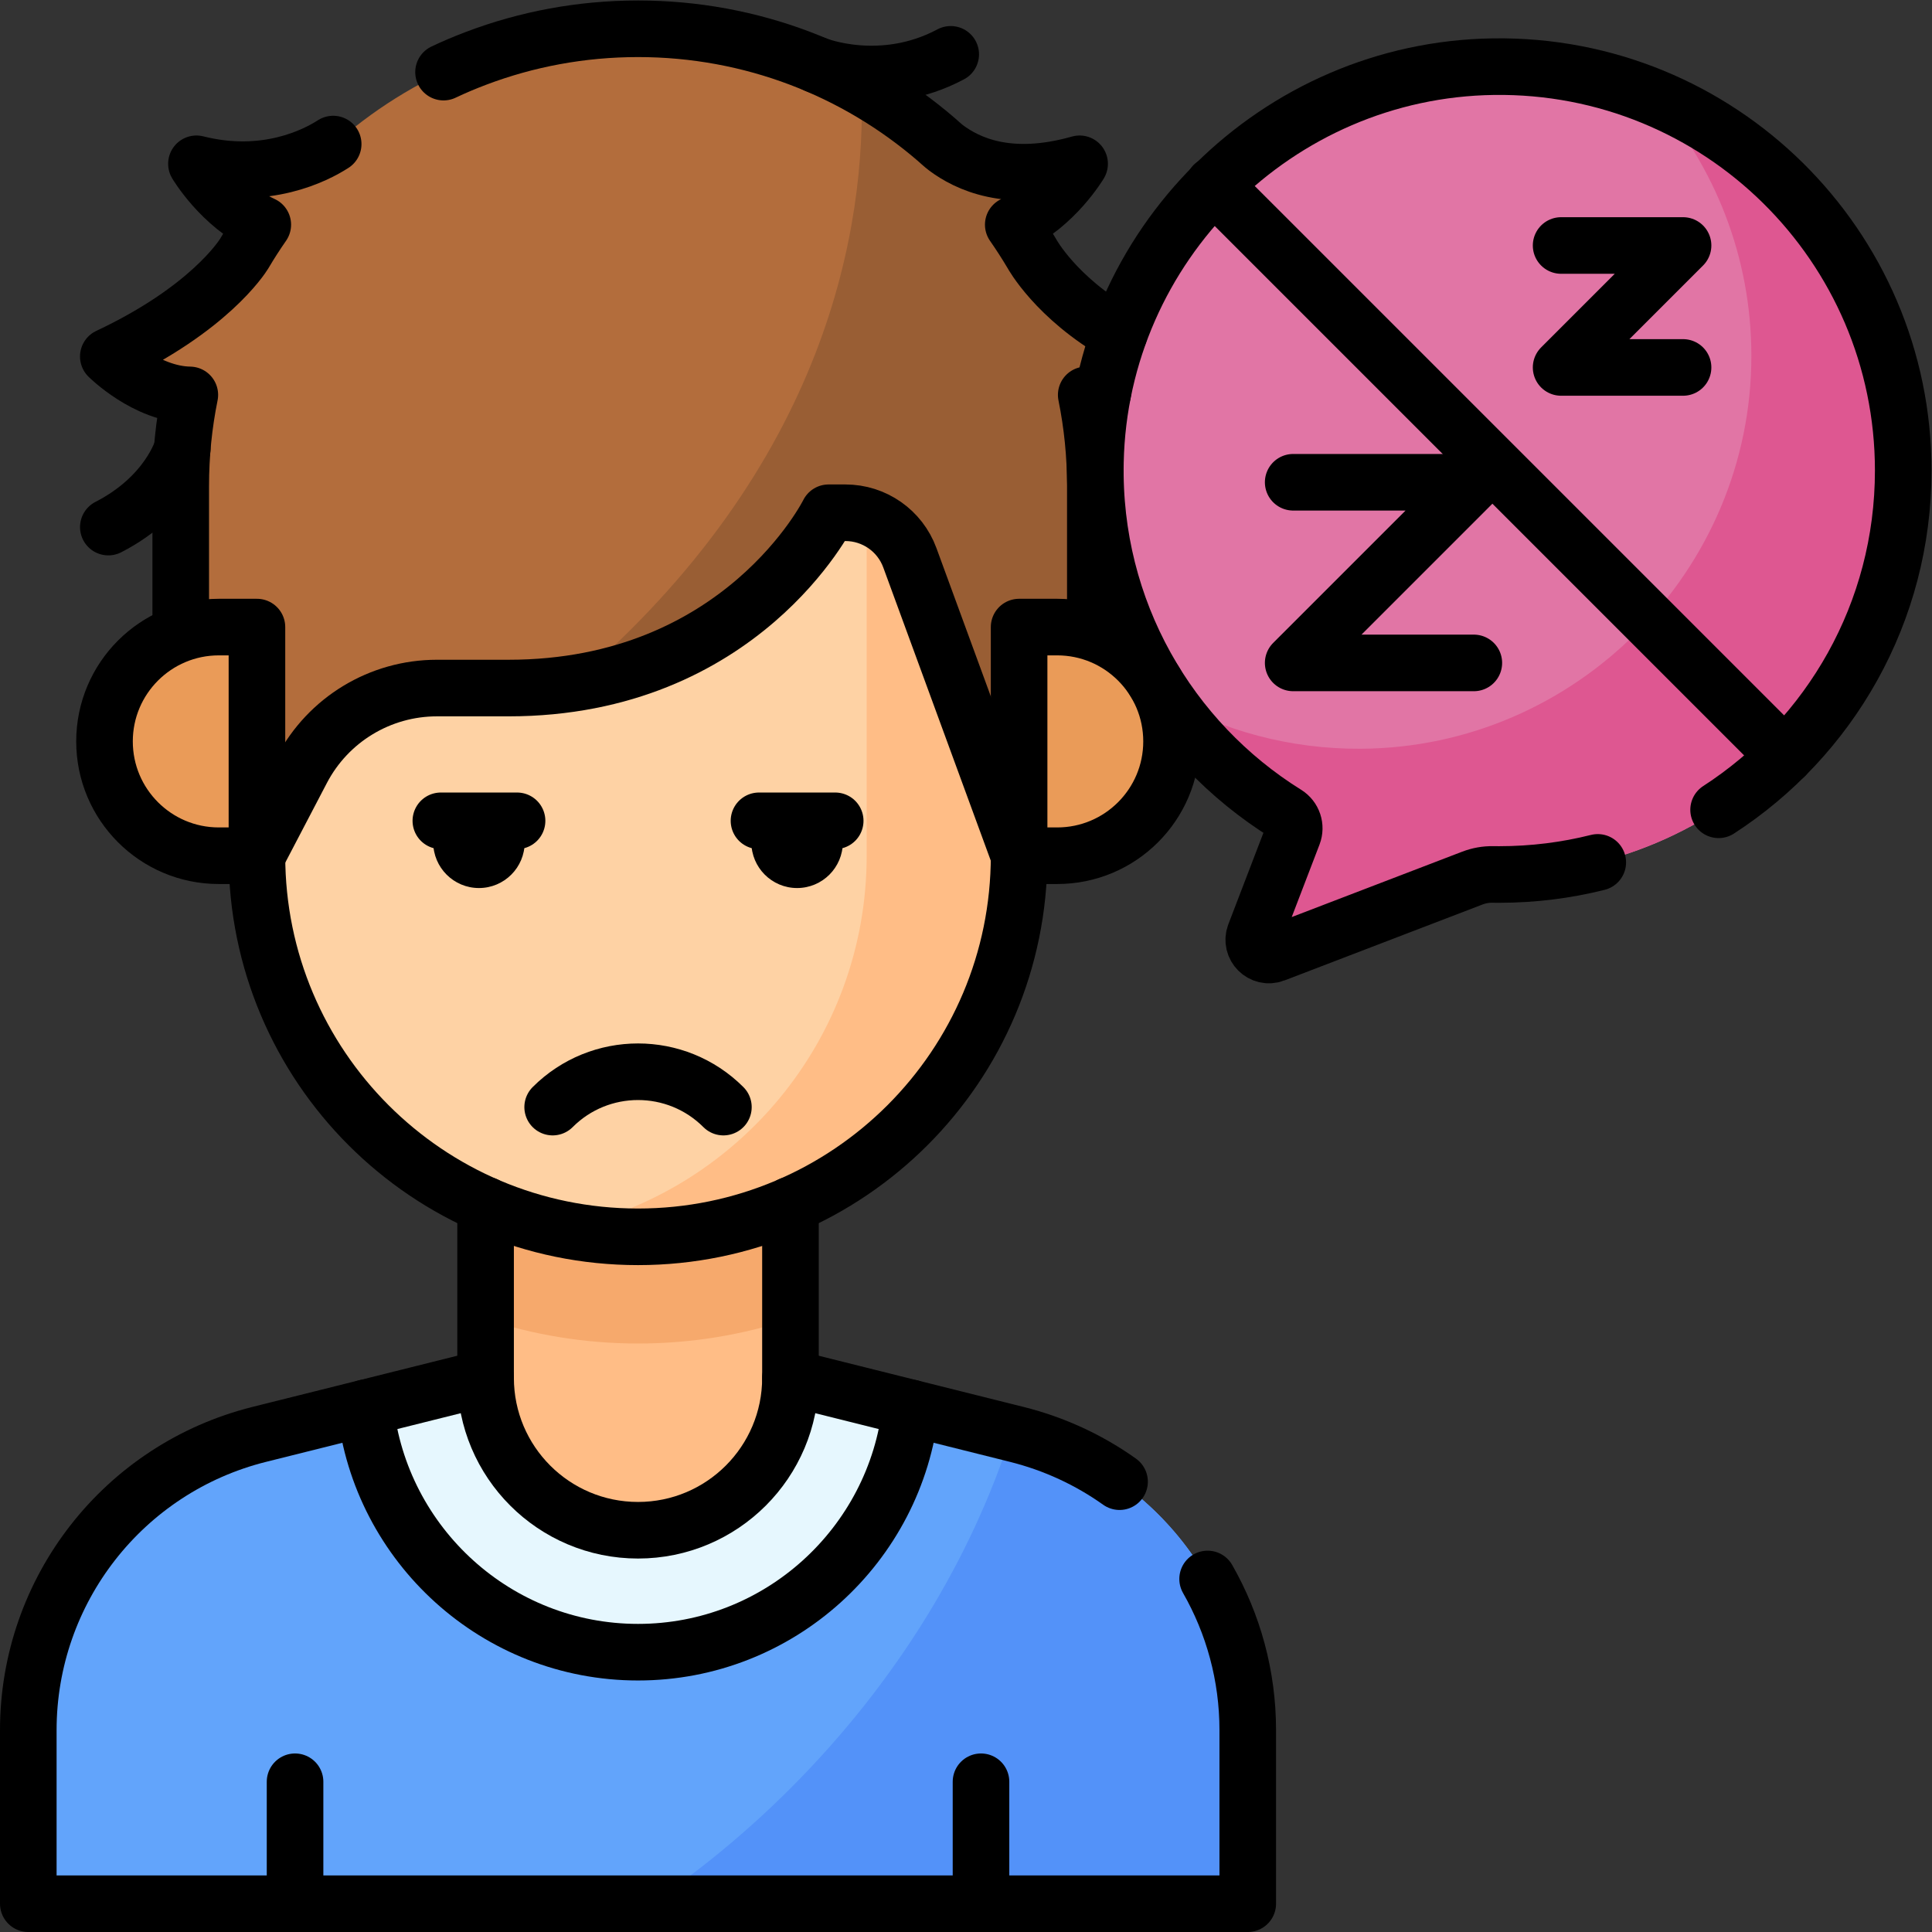 <svg xmlns="http://www.w3.org/2000/svg" xmlns:svg="http://www.w3.org/2000/svg" id="svg921" xml:space="preserve" width="682.667" height="682.667" viewBox="0 0 682.667 682.667"><rect x="0" y="0" width="682.667" height="682.667" fill="#333333" stroke="none"/><defs id="defs925"><clipPath clipPathUnits="userSpaceOnUse" id="clipPath935"><path d="M 0,512 H 512 V 0 H 0 Z" id="path933"></path></clipPath></defs><g id="g927" transform="matrix(1.333,0,0,-1.333,0,682.667)"><g id="g929"><g id="g931" clip-path="url(#clipPath935)"><g id="g937" transform="translate(330.752,7.5)"><path d="m 0,0 v 46.001 c 0,37.082 -25.237,69.406 -61.213,78.4 l -60.007,15.001 h -80.812 l -60.007,-15.001 c -35.976,-8.994 -61.213,-41.318 -61.213,-78.4 V 0 Z" style="fill:#62a4fb;fill-opacity:1;fill-rule:nonzero;stroke:none" id="path939"></path></g><g id="g941" transform="translate(241.412,138.933)"><path d="m 0,0 -31.88,7.97 h -80.812 L -144.572,0 c 3.983,-36.367 34.876,-64.762 72.286,-64.762 37.41,0 68.303,28.395 72.286,64.762" style="fill:#e6f7fe;fill-opacity:1;fill-rule:nonzero;stroke:none" id="path943"></path></g><g id="g945" transform="translate(269.539,131.901)"><path d="m 0,0 -1.409,0.352 c -10.53,-32.969 -30.27,-65.842 -58.613,-94.186 -11.658,-11.658 -24.082,-21.86 -36.964,-30.567 H 61.213 V -78.4 C 61.213,-41.318 35.976,-8.994 0,0" style="fill:#5392f9;fill-opacity:1;fill-rule:nonzero;stroke:none" id="path947"></path></g><g id="g949" transform="translate(169.126,106.496)"><path d="M 0,0 V 0 C -22.315,0 -40.406,18.09 -40.406,40.406 V 86.874 H 40.406 V 40.406 C 40.406,18.09 22.316,0 0,0" style="fill:#ffbd86;fill-opacity:1;fill-rule:nonzero;stroke:none" id="path951"></path></g><g id="g953" transform="translate(128.72,162.467)"><path d="m 0,0 c 12.719,-4.194 26.301,-6.473 40.406,-6.473 14.106,0 27.688,2.279 40.407,6.473 V 30.903 H 0 Z" style="fill:#f6a96c;fill-opacity:1;fill-rule:nonzero;stroke:none" id="path955"></path></g><g id="g957" transform="translate(68.109,384.291)"><path d="m 0,0 v -98.996 c 0,-55.79 45.227,-101.016 101.017,-101.016 55.79,0 101.016,45.226 101.016,101.016 l 0,98.996 z" style="fill:#fed2a4;fill-opacity:1;fill-rule:nonzero;stroke:none" id="path959"></path></g><g id="g961" transform="translate(229.735,384.291)"><path d="m 0,0 v -98.996 c 0,-48.87 -34.704,-89.634 -80.813,-98.993 6.529,-1.325 13.285,-2.023 20.204,-2.023 55.79,0 101.016,45.226 101.016,101.016 l 0,98.996 z" style="fill:#ffbd86;fill-opacity:1;fill-rule:nonzero;stroke:none" id="path963"></path></g><g id="g965" transform="translate(309.538,417.626)"><path d="m 0,0 c -26.522,9.752 -36,27.255 -36,27.255 -1.554,2.629 -3.204,5.195 -4.947,7.691 11.062,5.103 17.593,16.142 17.593,16.142 -19.055,-5.404 -29.951,0.19 -35.378,4.195 -0.694,0.511 -2.609,2.249 -2.609,2.249 -21.226,18.285 -48.857,29.342 -79.071,29.342 -30.215,0 -57.846,-11.057 -79.072,-29.342 0,0 -15.044,-12.234 -37.988,-6.444 0,0 6.533,-11.04 17.594,-16.142 -1.743,-2.497 -3.393,-5.063 -4.948,-7.693 -0.641,-1.048 -9.444,-14.78 -35.998,-27.253 0,0 10.009,-10.005 21.605,-10.176 -1.58,-7.811 -2.412,-15.892 -2.412,-24.169 v -47.478 h 20.202 v -50.508 l 11.898,22.759 c 6.969,13.331 20.766,21.688 35.809,21.688 h 18.964 c 61.837,0 84.854,46.467 84.854,46.467 h 4.473 c 7.628,0 14.446,-4.761 17.072,-11.923 l 28.963,-78.991 v 50.508 h 20.204 v 47.477 c 0,8.277 -0.833,16.359 -2.413,24.17 C -10.009,-10.005 0,0 0,0" style="fill:#b36d3c;fill-opacity:1;fill-rule:nonzero;stroke:none" id="path967"></path></g><g id="g969" transform="translate(273.538,444.881)"><path d="m 0,0 c -1.554,2.629 -3.204,5.195 -4.947,7.691 11.062,5.103 17.593,16.142 17.593,16.142 -19.055,-5.404 -29.951,0.19 -35.378,4.195 -0.694,0.512 -2.609,2.249 -2.609,2.249 -6.11,5.264 -12.753,9.923 -19.833,13.898 1.212,-36.552 -8.627,-99.988 -76.611,-158.073 49.124,7.374 67.881,45.227 67.881,45.227 h 4.473 c 7.628,0 14.446,-4.762 17.072,-11.924 l 28.963,-78.991 v 50.508 h 20.204 v 47.477 c 0,8.277 -0.833,16.359 -2.413,24.17 C 25.991,-37.26 36,-27.255 36,-27.255 9.478,-17.502 0,0 0,0" style="fill:#995e34;fill-opacity:1;fill-rule:nonzero;stroke:none" id="path971"></path></g><g id="g973" transform="translate(280.244,285.295)"><path d="M 0,0 H -10.102 V 60.609 H 0 c 16.736,0 30.305,-13.567 30.305,-30.304 C 30.305,13.568 16.736,0 0,0" style="fill:#ea9b58;fill-opacity:1;fill-rule:nonzero;stroke:none" id="path975"></path></g><g id="g977" transform="translate(58.008,285.295)"><path d="M 0,0 H 10.102 V 60.609 H 0 c -16.736,0 -30.305,-13.567 -30.305,-30.304 C -30.305,13.568 -16.736,0 0,0" style="fill:#ea9b58;fill-opacity:1;fill-rule:nonzero;stroke:none" id="path979"></path></g><g id="g981" transform="translate(395.899,494.463)"><path d="m 0,0 c -57.368,-0.797 -104.317,-47.389 -105.529,-104.75 -0.832,-39.366 19.586,-74.028 50.572,-93.303 1.842,-1.146 2.604,-3.442 1.828,-5.468 l -10.155,-26.474 c -1.253,-3.266 1.948,-6.475 5.214,-5.222 14.246,5.464 42.44,16.279 52.443,20.115 1.745,0.67 3.596,1.008 5.465,0.974 0.56,-0.01 1.122,-0.016 1.685,-0.016 59.138,0 107.078,47.94 107.078,107.078 C 108.601,-47.422 59.835,0.832 0,0" style="fill:#e175a5;fill-opacity:1;fill-rule:nonzero;stroke:none" id="path983"></path></g><g id="g985" transform="translate(438.523,486.295)"><path d="m 0,0 c 15.999,-18.291 25.704,-42.226 25.727,-68.43 0.047,-57.018 -46.519,-103.897 -103.537,-104.213 -18.83,-0.104 -36.505,4.796 -51.784,13.44 8.409,-12.316 19.322,-22.786 32.005,-30.678 1.846,-1.148 2.614,-3.443 1.836,-5.472 l -10.155,-26.475 c -1.253,-3.265 1.948,-6.474 5.214,-5.221 14.246,5.464 42.44,16.278 52.443,20.115 1.745,0.669 3.596,1.007 5.465,0.974 0.56,-0.011 1.122,-0.016 1.685,-0.016 59.138,0 107.078,47.94 107.078,107.077 C 65.977,-54.325 38.738,-16.117 0,0" style="fill:#de5791;fill-opacity:1;fill-rule:nonzero;stroke:none" id="path987"></path></g><g id="g989" transform="translate(199.171,288.852)"><path d="m 0,0 c 0,-6.695 5.427,-12.122 12.121,-12.122 6.695,0 12.122,5.427 12.122,12.122 z" style="fill:#000000;fill-opacity:1;fill-rule:nonzero;stroke:none" id="path991"></path></g><g id="g993" transform="translate(139.082,288.852)"><path d="m 0,0 c 0,-6.695 -5.428,-12.122 -12.122,-12.122 -6.695,0 -12.122,5.427 -12.122,12.122 z" style="fill:#000000;fill-opacity:1;fill-rule:nonzero;stroke:none" id="path995"></path></g><g id="g997" transform="translate(96.84,138.933)"><path d="m 0,0 c 3.983,-36.367 34.876,-64.762 72.286,-64.762 37.41,0 68.303,28.395 72.286,64.762" style="fill:none;stroke:#000000;stroke-width:15;stroke-linecap:round;stroke-linejoin:round;stroke-miterlimit:10;stroke-dasharray:none;stroke-opacity:1" id="path999"></path></g><g id="g1001" transform="translate(209.53,146.9)"><path d="m 0,0 60.01,-15 c 10.01,-2.51 19.19,-6.81 27.229,-12.53" style="fill:none;stroke:#000000;stroke-width:15;stroke-linecap:round;stroke-linejoin:round;stroke-miterlimit:10;stroke-dasharray:none;stroke-opacity:1" id="path1003"></path></g><g id="g1005" transform="translate(320.11,93.58)"><path d="m 0,0 c 6.81,-11.91 10.64,-25.63 10.64,-40.08 v -46 h -323.25 v 46 c 0,37.08 25.24,69.41 61.21,78.4 l 60.009,15" style="fill:none;stroke:#000000;stroke-width:15;stroke-linecap:round;stroke-linejoin:round;stroke-miterlimit:10;stroke-dasharray:none;stroke-opacity:1" id="path1007"></path></g><g id="g1009" transform="translate(209.532,192.693)"><path d="m 0,0 v -45.791 c 0,-22.314 -18.092,-40.406 -40.406,-40.406 -22.315,0 -40.407,18.092 -40.407,40.406 V 0" style="fill:none;stroke:#000000;stroke-width:15;stroke-linecap:round;stroke-linejoin:round;stroke-miterlimit:10;stroke-dasharray:none;stroke-opacity:1" id="path1011"></path></g><g id="g1013" transform="translate(68.109,285.295)"><path d="m 0,0 c 0,-55.79 45.227,-101.017 101.017,-101.017 55.79,0 101.016,45.227 101.016,101.017" style="fill:none;stroke:#000000;stroke-width:15;stroke-linecap:round;stroke-linejoin:round;stroke-miterlimit:10;stroke-dasharray:none;stroke-opacity:1" id="path1015"></path></g><g id="g1017" transform="translate(68.109,285.295)"><path d="m 0,0 11.897,22.759 c 6.969,13.331 20.767,21.688 35.81,21.688 h 18.964 c 61.837,0 84.853,46.468 84.853,46.468 h 4.474 c 7.628,0 14.445,-4.762 17.071,-11.924 L 202.033,0" style="fill:none;stroke:#000000;stroke-width:15;stroke-linecap:round;stroke-linejoin:round;stroke-miterlimit:10;stroke-dasharray:none;stroke-opacity:1" id="path1019"></path></g><g id="g1021" transform="translate(280.244,285.295)"><path d="M 0,0 H -10.102 V 60.609 H 0 c 16.736,0 30.305,-13.567 30.305,-30.304 C 30.305,13.568 16.736,0 0,0 Z" style="fill:none;stroke:#000000;stroke-width:15;stroke-linecap:round;stroke-linejoin:round;stroke-miterlimit:10;stroke-dasharray:none;stroke-opacity:1" id="path1023"></path></g><g id="g1025" transform="translate(58.008,285.295)"><path d="M 0,0 H 10.102 V 60.609 H 0 c -16.736,0 -30.305,-13.567 -30.305,-30.304 C -30.305,13.568 -16.736,0 0,0 Z" style="fill:none;stroke:#000000;stroke-width:15;stroke-linecap:round;stroke-linejoin:round;stroke-miterlimit:10;stroke-dasharray:none;stroke-opacity:1" id="path1027"></path></g><g id="g1029" transform="translate(260.041,7.5)"><path d="M 0,0 V 32.325" style="fill:none;stroke:#000000;stroke-width:15;stroke-linecap:round;stroke-linejoin:round;stroke-miterlimit:10;stroke-dasharray:none;stroke-opacity:1" id="path1031"></path></g><g id="g1033" transform="translate(78.212,7.5)"><path d="M 0,0 V 32.325" style="fill:none;stroke:#000000;stroke-width:15;stroke-linecap:round;stroke-linejoin:round;stroke-miterlimit:10;stroke-dasharray:none;stroke-opacity:1" id="path1035"></path></g><g id="g1037" transform="translate(48.305,393.15)"><path d="M 0,0 C 0,0 -3.539,-12.512 -19.591,-20.74" style="fill:none;stroke:#000000;stroke-width:15;stroke-linecap:round;stroke-linejoin:round;stroke-miterlimit:10;stroke-dasharray:none;stroke-opacity:1" id="path1039"></path></g><g id="g1041" transform="translate(216.462,494.907)"><path d="M 0,0 C 0,0 17.254,-6.947 35.552,2.818" style="fill:none;stroke:#000000;stroke-width:15;stroke-linecap:round;stroke-linejoin:round;stroke-miterlimit:10;stroke-dasharray:none;stroke-opacity:1" id="path1043"></path></g><g id="g1045" transform="translate(117.57,493.01)"><path d="m 0,0 c 2.819,1.34 5.71,2.56 8.649,3.67 13.34,5.05 27.79,7.82 42.911,7.82 30.21,0 57.839,-11.06 79.07,-29.35 0,0 1.91,-1.73 2.609,-2.24 5.421,-4.01 16.321,-9.6 35.37,-4.2 0,0 -6.529,-11.03 -17.589,-16.14 1.74,-2.5 3.39,-5.06 4.95,-7.69 0,0 6.32,-11.68 23.09,-21.27" style="fill:none;stroke:#000000;stroke-width:15;stroke-linecap:round;stroke-linejoin:round;stroke-miterlimit:10;stroke-dasharray:none;stroke-opacity:1" id="path1047"></path></g><g id="g1049" transform="translate(47.91,344.61)"><path d="m 0,0 v 38.67 c 0,8.27 0.82,16.35 2.41,24.17 -11.6,0.18 -21.61,10.18 -21.61,10.18 26.559,12.47 35.36,26.2 36.01,27.25 1.549,2.63 3.2,5.19 4.94,7.69 -11.07,5.11 -17.59,16.14 -17.59,16.14 18.37,-4.64 31.68,2.28 36.25,5.23" style="fill:none;stroke:#000000;stroke-width:15;stroke-linecap:round;stroke-linejoin:round;stroke-miterlimit:10;stroke-dasharray:none;stroke-opacity:1" id="path1051"></path></g><g id="g1053" transform="translate(292.325,407.969)"><path d="m 0,0 c -1.424,-0.303 -2.899,-0.495 -4.394,-0.515 1.586,-7.819 2.415,-15.9 2.415,-24.173 v -38.669" style="fill:none;stroke:#000000;stroke-width:15;stroke-linecap:round;stroke-linejoin:round;stroke-miterlimit:10;stroke-dasharray:none;stroke-opacity:1" id="path1055"></path></g><g id="g1057" transform="translate(146.497,218.661)"><path d="M 0,0 C 12.497,12.498 32.761,12.498 45.259,0" style="fill:none;stroke:#000000;stroke-width:15;stroke-linecap:round;stroke-linejoin:round;stroke-miterlimit:10;stroke-dasharray:none;stroke-opacity:1" id="path1059"></path></g><g id="g1061" transform="translate(221.394,294.549)"><path d="M 0,0 H -20.204" style="fill:none;stroke:#000000;stroke-width:15;stroke-linecap:round;stroke-linejoin:round;stroke-miterlimit:10;stroke-dasharray:none;stroke-opacity:1" id="path1063"></path></g><g id="g1065" transform="translate(116.858,294.549)"><path d="M 0,0 H 20.203" style="fill:none;stroke:#000000;stroke-width:15;stroke-linecap:round;stroke-linejoin:round;stroke-miterlimit:10;stroke-dasharray:none;stroke-opacity:1" id="path1067"></path></g><g id="g1069" transform="translate(455.56,297.47)"><path d="m 0,0 c 29.45,19.07 48.94,52.22 48.94,89.93 0,59.64 -48.769,107.89 -108.599,107.06 -57.37,-0.79 -104.32,-47.39 -105.53,-104.75 -0.831,-39.36 19.589,-74.03 50.57,-93.3 1.84,-1.15 2.609,-3.44 1.829,-5.47 L -122.939,-33 c -1.26,-3.27 1.939,-6.48 5.21,-5.22 14.24,5.46 42.439,16.27 52.439,20.11 1.75,0.67 3.601,1.01 5.471,0.97 0.559,-0.01 1.12,-0.01 1.679,-0.01 9.01,0 17.76,1.11 26.111,3.21" style="fill:none;stroke:#000000;stroke-width:15;stroke-linecap:round;stroke-linejoin:round;stroke-miterlimit:10;stroke-dasharray:none;stroke-opacity:1" id="path1071"></path></g><g id="g1073" transform="translate(342.792,384.291)"><path d="M 0,0 H 47.886 L 0,-47.886 h 47.886" style="fill:none;stroke:#000000;stroke-width:15;stroke-linecap:round;stroke-linejoin:round;stroke-miterlimit:10;stroke-dasharray:none;stroke-opacity:1" id="path1075"></path></g><g id="g1077" transform="translate(413.815,447.054)"><path d="M 0,0 H 32.325 L 0,-32.325 h 32.325" style="fill:none;stroke:#000000;stroke-width:15;stroke-linecap:round;stroke-linejoin:round;stroke-miterlimit:10;stroke-dasharray:none;stroke-opacity:1" id="path1079"></path></g><g id="g1081" transform="translate(473.138,311.681)"><path d="M 0,0 -151.43,151.43" style="fill:none;stroke:#000000;stroke-width:15;stroke-linecap:round;stroke-linejoin:round;stroke-miterlimit:10;stroke-dasharray:none;stroke-opacity:1" id="path1083"></path></g></g></g></g></svg>